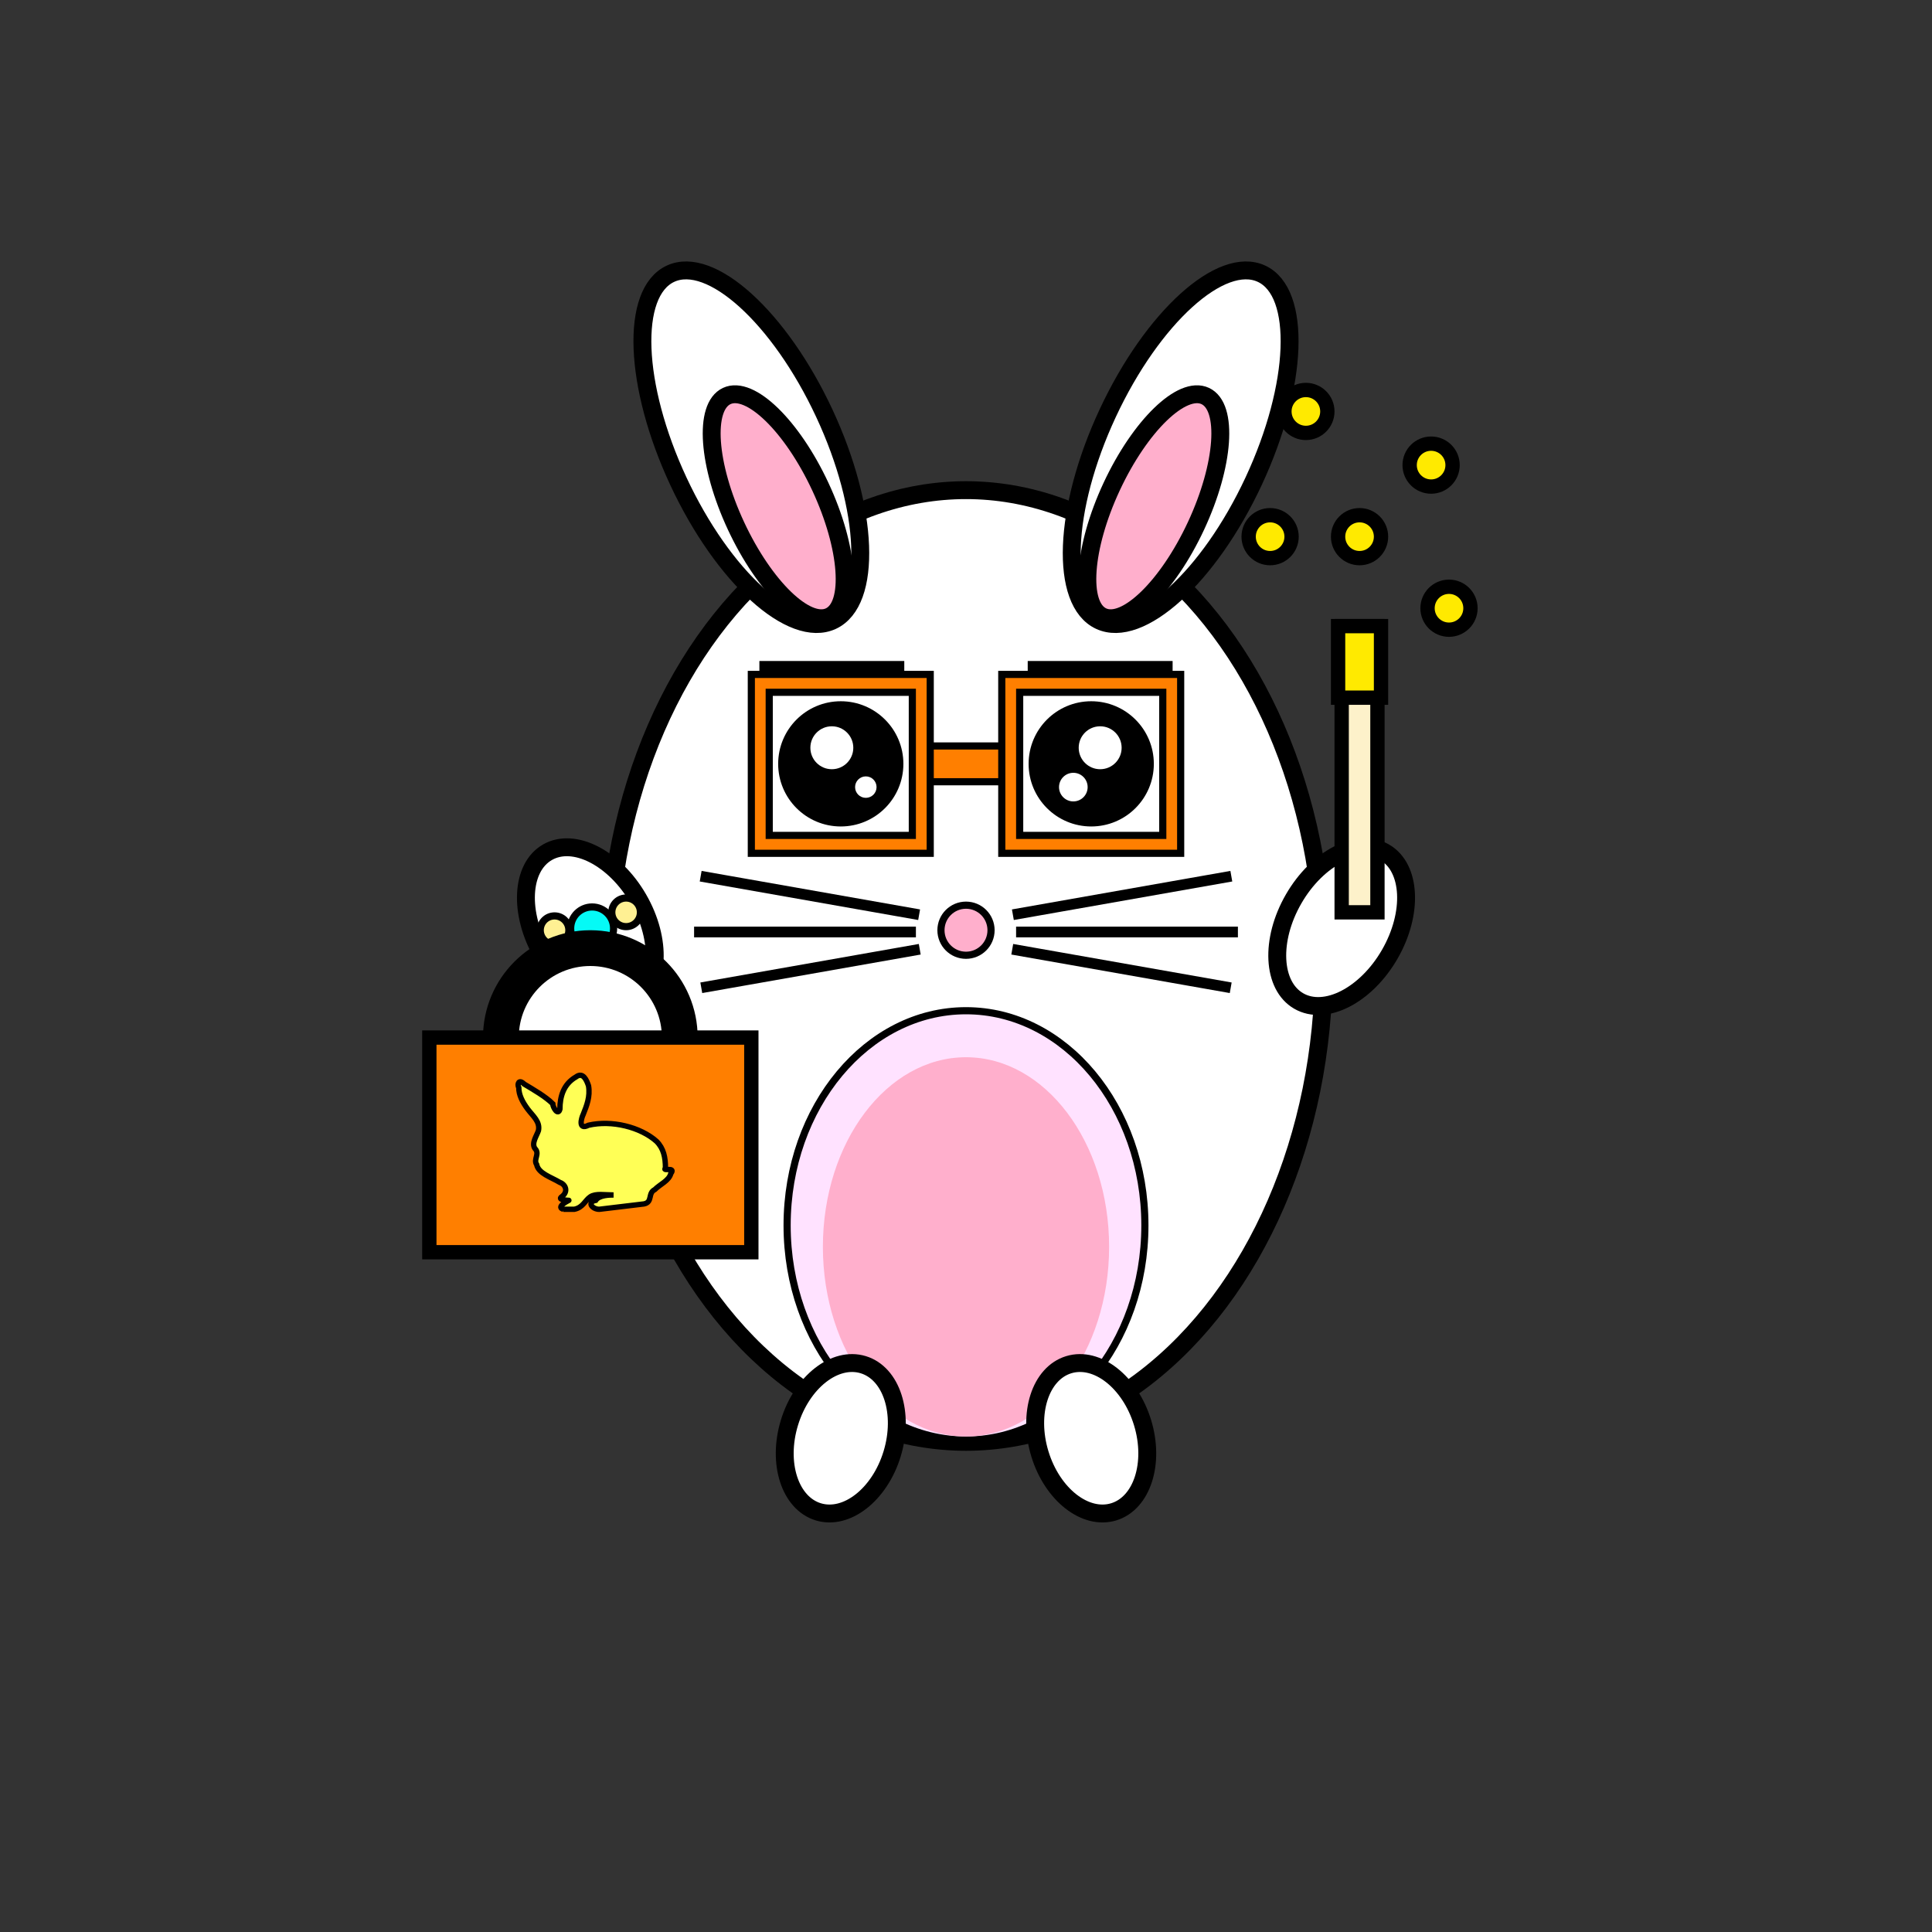 <svg xmlns="http://www.w3.org/2000/svg" width="1080" height="1080" stroke="#000" style="background-color:#c8dcb8"><rect width="100%" height="100%" fill="#333333" stroke="none"/><ellipse cx="540" cy="540" fill="#fff" stroke-width="10" rx="200" ry="266"/><path fill="#ff7f00" stroke-width="4" d="M492 417h140v20H492z"/><path fill="#ff7f00" stroke-width="4" d="M420 377h100v100H420z"/><path fill="#fff" stroke-width="4" d="M430 387h80v80h-80z"/><path fill="#ff7f00" stroke-width="4" d="M560 377h100v100H560z"/><path fill="#fff" stroke-width="4" d="M570 387h80v80h-80z"/><path fill="#000" d="M425 370h80v8h-80zM575 370h80v8h-80z"/><ellipse cx="660" cy="250" fill="#fff" stroke-width="10" rx="45" ry="107" transform="rotate(25 660 250)"/><ellipse cx="420" cy="250" fill="#fff" stroke-width="10" rx="45" ry="107" transform="rotate(-25 420 250)"/><ellipse cx="435" cy="283" fill="#FFAFCC" stroke-width="10" rx="26" ry="68" transform="rotate(-25 435 283)"/><ellipse cx="645" cy="283" fill="#FFAFCC" stroke-width="10" rx="26" ry="68" transform="rotate(25 645 283)"/><circle cx="470" cy="427" r="30" stroke-width="10"/><circle cx="610" cy="427" r="30" stroke-width="10"/><circle cx="465" cy="418" r="12" fill="#fff" stroke="none"/><circle cx="484" cy="440" r="6" fill="#fff" stroke="none"/><circle cx="615" cy="418" r="12" fill="#fff" stroke="none"/><circle cx="600" cy="440" r="8" fill="#fff" stroke="none"/><circle cx="540" cy="520" r="14" fill="#FFAFCC" stroke-width="4"/><ellipse cx="540" cy="685" fill="#FFE2FF" stroke-width="4" rx="100" ry="120"/><ellipse cx="540" cy="697" fill="#FFAFCC" stroke="none" rx="80" ry="106"/><ellipse cx="610" cy="804" fill="#fff" stroke-width="10" rx="30" ry="43" transform="rotate(-17 610 804)"/><ellipse cx="470" cy="804" fill="#fff" stroke-width="10" rx="30" ry="43" transform="rotate(17 470 804)"/><ellipse cx="750" cy="518" fill="#fff" stroke-width="10" rx="31" ry="48" transform="rotate(30 750 518)"/><ellipse cx="330" cy="518" fill="#fff" stroke-width="10" rx="31" ry="48" transform="rotate(-30 330 518)"/><circle cx="310" cy="520" r="8" fill="#FFF093" stroke-width="4"/><circle cx="350" cy="510" r="8" fill="#FFF093" stroke-width="4"/><circle cx="331" cy="519" r="12" fill="#05faf6" stroke-width="4"/><path fill="#FDF1CA" stroke-width="8" d="M750 350h20v160h-20z"/><path fill="#FFEA00" stroke-width="8" d="M748 350h24v40h-24z"/><circle cx="710" cy="300" r="12" fill="#FFEA00" stroke-width="8"/><circle cx="800" cy="260" r="12" fill="#FFEA00" stroke-width="8"/><circle cx="730" cy="230" r="12" fill="#FFEA00" stroke-width="8"/><circle cx="760" cy="300" r="12" fill="#FFEA00" stroke-width="8"/><circle cx="810" cy="340" r="12" fill="#FFEA00" stroke-width="8"/><circle cx="330" cy="580" r="60" stroke="none"/><circle cx="330" cy="580" r="40" fill="#fff" stroke="none"/><path fill="#ff7f00" stroke-width="8" d="M240 580h180v120H240z"/><path fill="#ffff56" stroke="null" stroke-width="3" d="M315 676c-4-1 1-4 3-5 1 0-7 0-4-2 4-3 2-7-1-8-5-3-12-5-13-10-2-3 2-6-1-9-2-3 1-7 2-10 1-5-3-8-6-12s-5-8-5-12c-1-2 0-5 3-2 5 3 12 7 16 11 0 2 3 7 4 3 0-7 2-14 9-18 4-3 6 2 7 5 1 6-1 11-3 16-1 2-3 9 3 6 13-3 29 1 38 9 4 4 5 9 5 15-2 2 6-1 3 3-1 4-6 6-9 9-4 2-1 7-6 8l-25 3c-4 0-7-4-2-5 2-3 8-3 10-3-5 0-10-1-13 1s-4 6-9 7h-6z"/><path stroke-width="4" d="M390 520h120v2H390zm3.823-30.838L512 510l-.347 1.97-118.177-20.838zm0 61.676L512 530l.347 1.97-118.177 20.837zM570 520h120v2H570zm-2-10 118.177-20.838.347 1.97-118.177 20.838zm0 20 118.177 20.838-.347 1.97-118.177-20.838z"/></svg>
